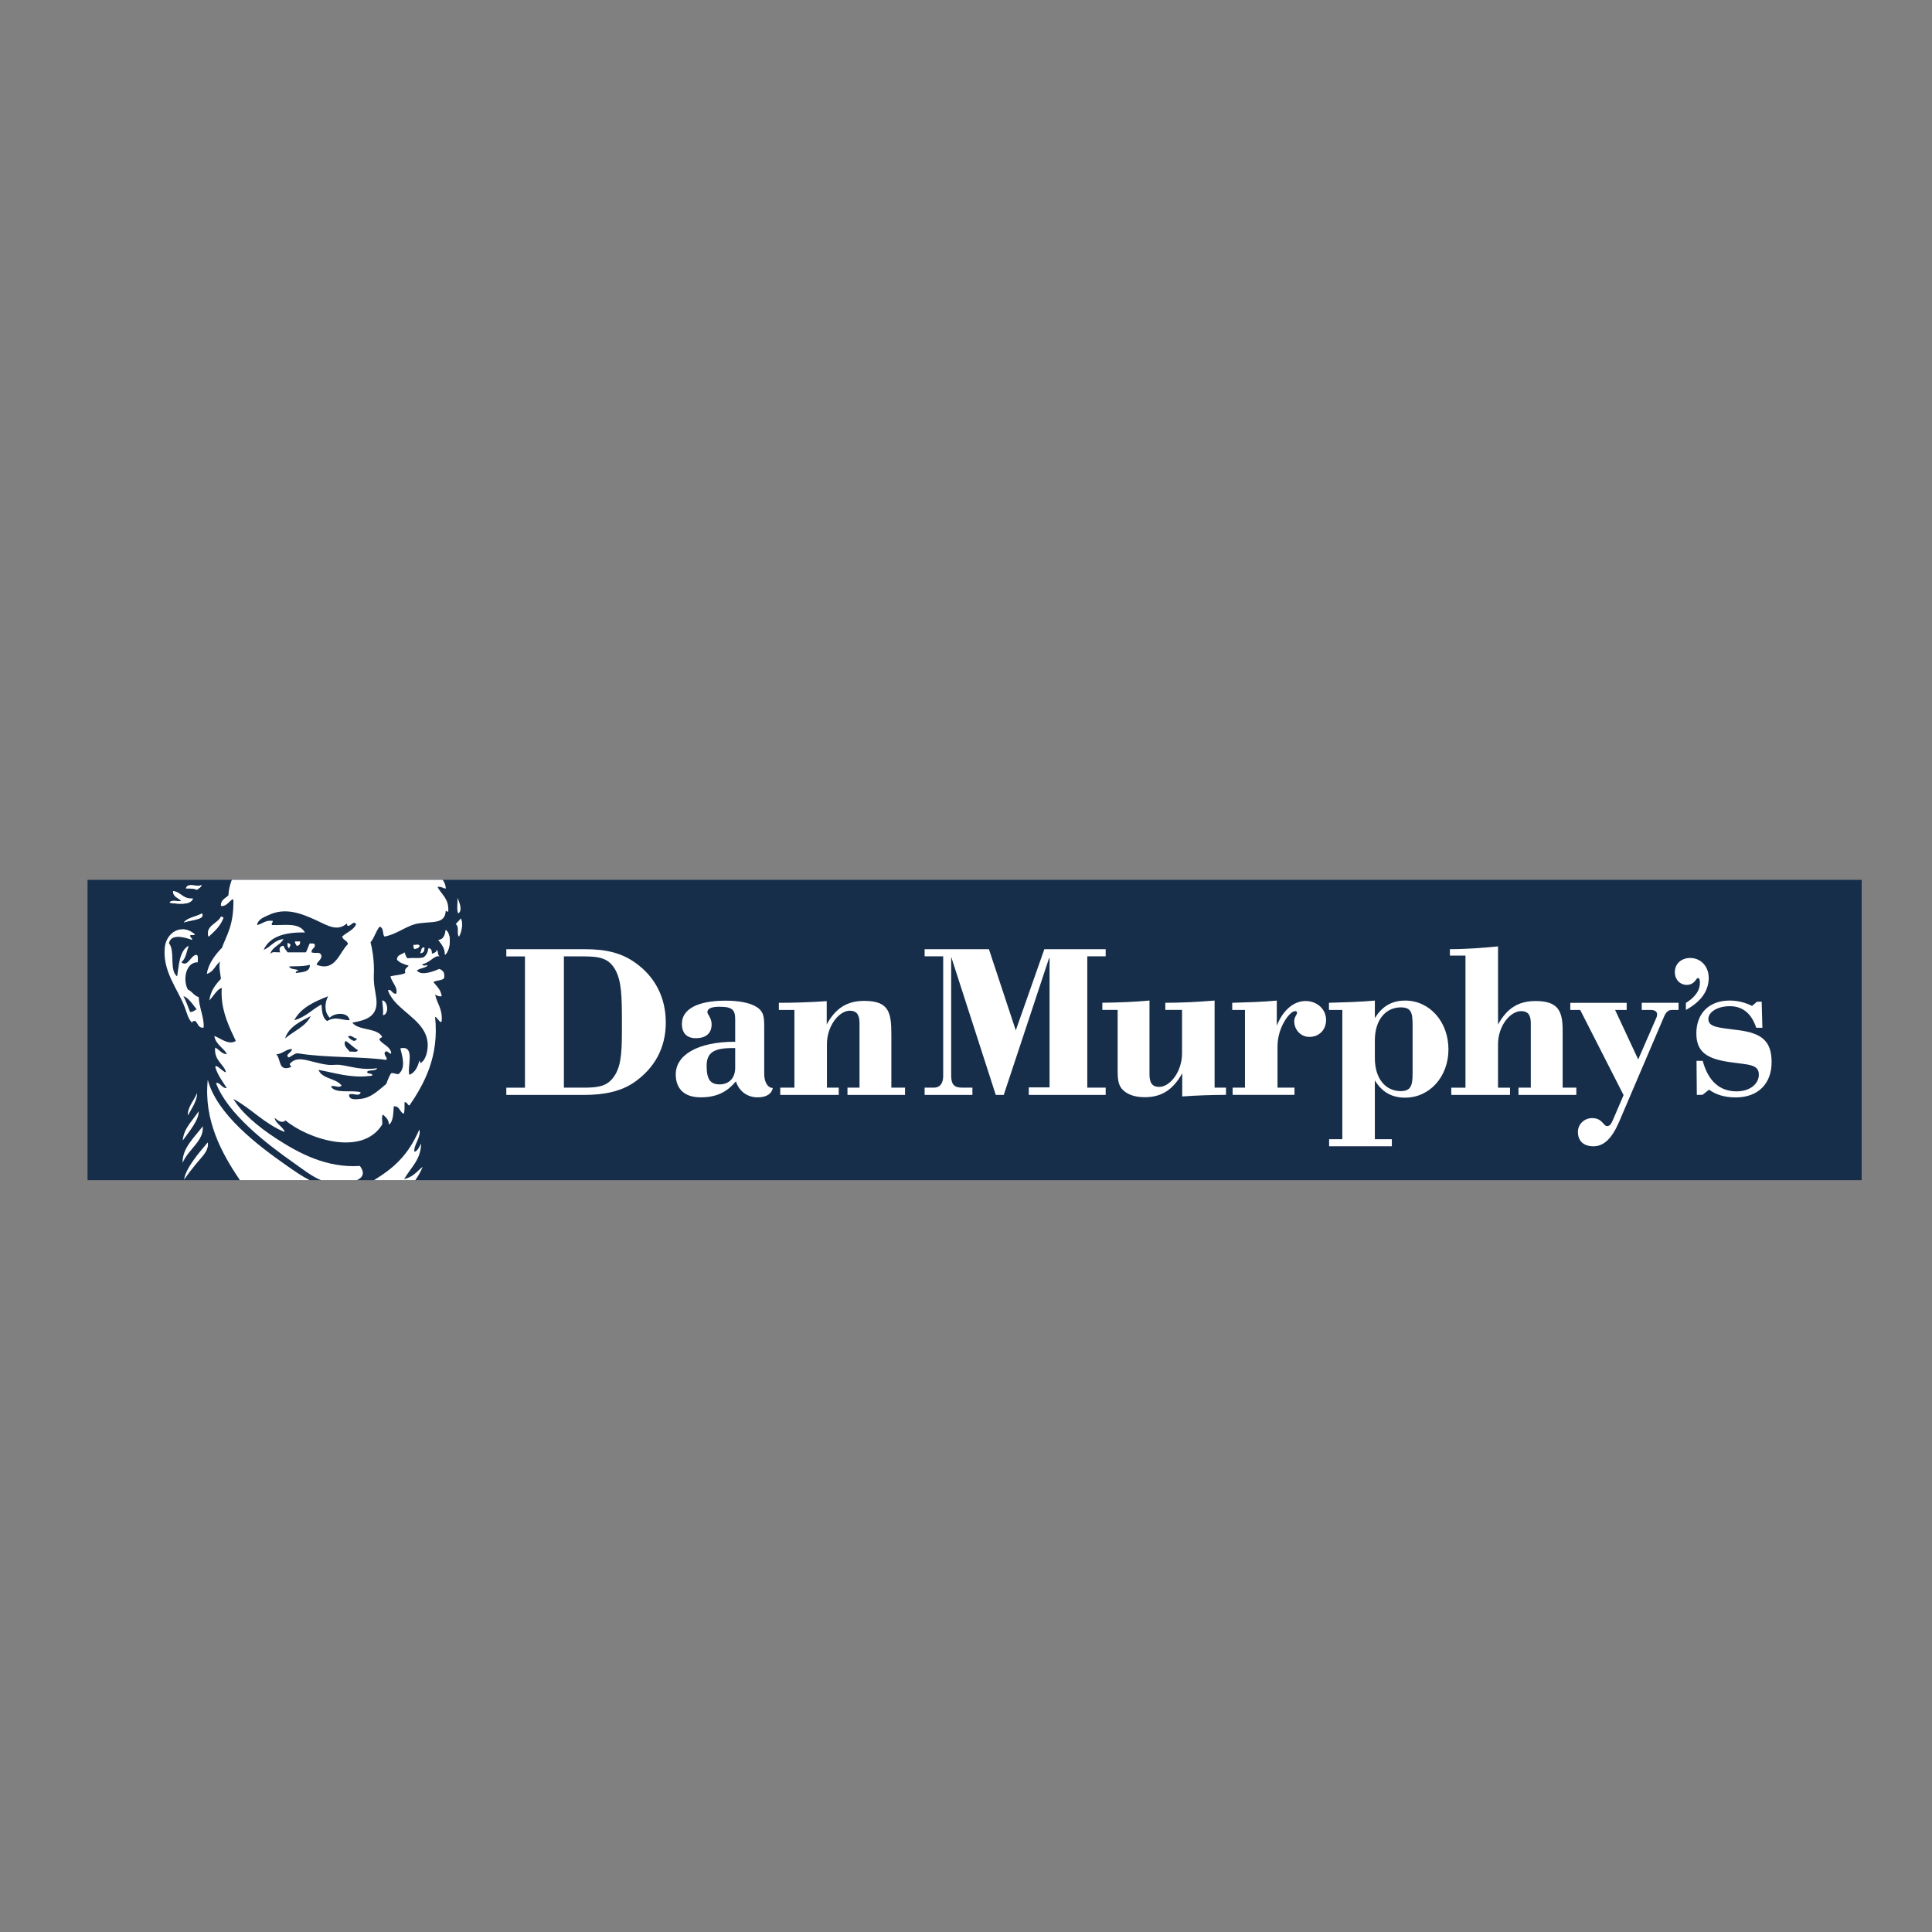 <svg viewBox="0 0 1080 1080" version="1.1" xmlns="http://www.w3.org/2000/svg" id="Layer_1">
  
  <rect x="0" y="0" width="1080" height="1080" fill="#808080" stroke="none"/>
  
  <defs>
    <style>
      .st0 {
        fill: #172e4b;
      }

      .st1 {
        fill: #fff;
      }
    </style>
  </defs>
  <rect height="167.89" width="991.75" y="491.84" x="48.93" class="st0"></rect>
  <path d="M326.03,608.01c7.79,0,12.66-.62,16.35-5.09,4.5-5.5,5.27-12.68,5.27-26.34v-6c0-13.93-.27-22.06-3.56-28.22-3.67-6.81-8.97-7.73-18.06-7.73h-10.81v73.38h10.81ZM293.46,608.01v-73.38h-10.42v-4.02h43.91c11.47,0,20.31,1.9,28.35,7.69,10.43,7.45,16.88,18.75,16.88,33.31s-6.58,25.54-17.27,33.15c-7.26,5.12-16.5,7.31-28.49,7.31h-43.39v-4.05h10.42Z" class="st1"></path>
  <path d="M409.39,585.88c-10.27,0-14.37,2.48-14.37,9.95s2,10.35,7.26,10.35,8.7-3.52,8.7-9.29v-11.02h-1.59ZM391.58,613.41c-8.97,0-13.83-4.72-13.83-12.85,0-10.62,11.87-18.22,33.23-18.22v-12.46c0-5.38-1.59-7.1-8.85-7.1-4.46,0-6.7,1.05-6.7,3.02,0,1.3,2.37,3.14,2.37,6.83,0,4.97-3.17,7.73-8.85,7.73-5.01,0-7.77-2.87-7.77-8.01,0-8.1,8.57-12.97,24.38-12.97,7.4,0,12.95,1.17,16.23,2.88,5.14,2.63,5.41,5.91,5.41,11.94v26.26c0,3.62,1.56,7.71,4.77,7.71,0,0-.33,5.25-8.48,5.25-5.66,0-10.27-3.28-12.13-8.93-5.26,6.31-11.2,8.93-19.79,8.93" class="st1"></path>
  <path d="M444.08,608.01v-43.45h-8.69v-3.99c8.56,0,17.39-.27,26.75-.93v12.99c5-9.05,11.35-13.13,20.95-13.13,13.72,0,15.18,6.3,15.18,18.62v29.88h7.65v4.05h-32.18v-4.05h6.73v-36.04c0-4.73-1.6-6.97-5.43-6.97-6.04,0-12.78,8.54-12.78,18.63v24.38h6.6v4.05h-32.69v-4.05h7.91Z" class="st1"></path>
  <path d="M516.88,608.01h5.21c3.3,0,5.16-2.4,5.16-6.47v-66.96h-10.37v-3.98h35.93l15.02,45.39,15.96-45.39h34.29v3.98h-10.28v73.43h10.28v4.05h-42.98v-4.21h11.61v-72.22h-.28l-25.33,76.43h-4.46l-24.93-77.23v66.32c0,5,1.59,6.86,6.2,6.86h5.67v4.05h-26.71v-4.05Z" class="st1"></path>
  <path d="M689.06,608.01h6.88v-43.45h-7.12v-3.99c8.3-.26,16.6-.45,24.91-1.24v14.02c3.57-8.91,9.61-13.77,16.09-13.77s11.47,4.58,11.47,10.62c0,5.39-3.82,9.44-9.37,9.44-4.6,0-8.43-3.8-8.43-8.78,0-2.49,1.59-3.55,1.59-4.85,0-.42-.4-.8-1.08-.8-3.03,0-9.86,9.05-9.86,19.68v23.1h9.49v4.05h-34.57v-4.05Z" class="st1"></path>
  <path d="M819.21,608.01v-73.84h-8.71v-3.57c9.38,0,18.34-.76,26.91-1.55v43.66c5-9.06,11.33-13.12,20.96-13.12,12.39,0,15.16,5.24,15.16,16.4v32.02h7.64v4.05h-32.32v-4.05h6.88v-35.97c0-4.71-1.6-6.81-5.4-6.81-6.22,0-12.93,8.38-12.93,18.5v24.29h6.71v4.05h-32.83v-4.05h7.92Z" class="st1"></path>
  <path d="M890.73,640.78c-5.41,0-8.67-2.9-8.67-8.01,0-4.32,3.53-7.74,8-7.74,5.68,0,6.2,4.47,8.31,4.47,1.58,0,2.38-1.31,3.42-3.8l5.8-13.52-24.25-47.61h-5.53v-3.99h31.51v3.99h-6.46l12.9,27.66,9.76-22.4c.4-.81.8-1.6.8-2.91s-1.18-2.36-3.57-2.36h-5.01v-3.99h20.58v3.99h-3.55c-2.12,0-3.44,1.04-4.64,3.94l-25.05,58.63c-3.95,9.16-8.42,13.65-14.36,13.65" class="st1"></path>
  <path d="M948.39,593.02h3.44c3.03,11.3,9.49,17.05,18.85,17.05,7.78,0,12.52-4.31,12.52-9.31,0-6.02-5.92-5.49-16.61-7.09-12.4-1.83-18.32-5.63-18.32-15.99,0-11.41,7.38-18.37,18.58-18.37,4.62,0,8.99,1.19,12.55,3.01l2.75-2.35h2.64l.39,14.57h-3.43c-2.63-8.02-7.64-12.07-14.76-12.07s-12,3.4-12,7.07c0,4.73,5.55,4.87,16.61,6.3,13.33,1.7,18.74,6.16,18.74,17.97s-7.41,19.65-20.05,19.65c-6.2,0-11.21-1.56-14.9-4.32l-3.7,2.88h-3.16l-.15-19.01Z" class="st1"></path>
  <path d="M685.34,612.05v-4.05h-6.37v-48.69c-9.37.79-18.47,1.25-27.55,1.25v3.99h9.35v24.28c0,10.09-6.59,18.75-12.79,18.75-3.83,0-5.41-2.24-5.41-6.96v-41.32c-7.92.78-16.75,1.1-26.36,1.25v3.99h8.56v33.84c0,4.32.24,7.5,2.11,9.99,2.61,3.27,7.11,4.97,13.04,4.97,9.5,0,15.84-4.21,20.96-13.38v12.97c8.49-.61,16.09-.86,24.44-.9" class="st1"></path>
  <path d="M946.09,535.59c-4.9-.6-9.56,2.22-9.83,7.35-.22,4.32,2.61,7.45,6.34,7.6,4.71.16,5.47-3.75,6.52-3.82.88-.08,1.41,1.34.99,4.38-.47,3.49-3.48,6.97-7.69,9.54v3.93c7.94-4.41,11.86-9.58,12.66-15.99.83-6.83-2.99-12.25-8.99-12.99" class="st1"></path>
  <path d="M789.65,600.12c0,6.54-.91,9.82-6.58,9.82-8.57,0-14.52-6.95-14.52-18.48v-9.84c0-11.56,6.08-18.49,14.52-18.49,5.91,0,6.58,3.14,6.58,9.94v27.05ZM785.44,559.33c-7.39,0-12.93,3.27-16.89,9.83v-9.83c-7.97.74-16.56.97-25.65,1.24v3.99h7.47v72.27h-7.39v3.93h35.07v-3.93h-9.5v-32.9c3.96,6.55,9.5,9.67,16.89,9.67,13.71,0,24.25-11.65,24.25-27s-10.41-27.28-24.25-27.28" class="st1"></path>
  <path d="M249.21,519.87c-.5,2.73-1.1,5.36-4.14,5.56,1.62,2.38,3.71,4.28,3.69,8.33,2.97-2.46,3.92-11.36.45-13.89" class="st1"></path>
  <path d="M256.16,510.62c2.7-1.72.49-6.58-.47-8.8.3,2.79-.6,6.78.47,8.8" class="st1"></path>
  <path d="M256.61,523.57c1.36-2.2,2.61-7.78.93-10.18-.78,1.24-1.97,2.05-2.78,3.25,2.29,1.46.23,5.65,1.85,6.94" class="st1"></path>
  <path d="M112.7,494.76c-2.86,1.33-7.68-1.65-8.77,1.84,2.44-.14,6.59.38,6,.92,1.23-1.14,2.38-1.32,2.77-2.77" class="st1"></path>
  <path d="M123.53,512.46c-1.8,3.9-8.85,5.01-6.93,11.11,3.3-3.03,6.66-5.99,8.33-10.65-.59-.01-.64-.58-1.39-.46" class="st1"></path>
  <path d="M108.75,522.19c-2.18-1.8-4.38-2.6-6.44-2.68l1.63,2.55,2.49.7s0-.07.02-.11c.66-.24,2.38.55,2.3-.46" class="st1"></path>
  <path d="M102.74,515.7c3.09-1.41,12.33-1.47,10.16-5.09-3.2,1.9-7.95,2.21-10.16,5.09" class="st1"></path>
  <path d="M101.35,503.68c-2.09.37-5.83-.89-6.47.92,3.99.7,11.94,1.51,12.95-2.32-5.56.48-6.58-3.59-11.11-4.16.03,3.37,3.09,3.7,4.63,5.56" class="st1"></path>
  <path d="M173.08,659.72h-38.96c-10.18-15-20.32-33.5-17.98-56.09,5.12,19.18,27.33,36.22,44.37,48.13,4.52,3.15,8.38,5.83,12.58,7.96" class="st1"></path>
  <path d="M236.27,652.21c-1.04,2.82-2.53,5.23-4.12,7.51h-23.1c.28-.16.59-.35.88-.54,4.1-2.56,7.41-4.97,10.18-7.41,6.77-5.99,10.8-12.41,14.31-20.37,1.18,4.22-3.41,8.77-2.77,12.51,2.09-.69,2.65-2.89,3.72-4.64-.05,9.05-5.61,13.12-9.48,19.92,5.38-1.56,6.58-3.81,10.38-6.96" class="st1"></path>
  <path d="M231.2,528.2c-.14,1.08.07,1.78.46,2.31,1.14-.41,2.67-.42,2.77-1.85-.2-1.02-2.28-.17-3.23-.46" class="st1"></path>
  <path d="M116.14,638.72c-.39.44-.81.91-1.24,1.39v3.86c1.21-2.18,1.55-4.25,1.24-5.25" class="st1"></path>
  <path d="M237.21,529.59c-1.94-.09-1.5,2.19-2.31,3.23,1.74-.1,2.48-1.2,2.31-3.23" class="st1"></path>
  <path d="M249.21,519.87c3.46,2.53,2.52,11.43-.45,13.89.03-4.04-2.06-5.95-3.69-8.33,3.03-.2,3.64-2.83,4.14-5.56" class="st1"></path>
  <path d="M237.21,529.59c.17,2.03-.58,3.13-2.31,3.24.81-1.05.38-3.33,2.31-3.24" class="st1"></path>
  <path d="M231.2,528.2c.96.29,3.03-.56,3.24.46-.11,1.44-1.63,1.44-2.77,1.85-.4-.53-.61-1.23-.47-2.31" class="st1"></path>
  <path d="M213.64,559.22c3.27.28,3.95,7.77.46,8.31.22-3.14-.21-5.62-.46-8.31" class="st1"></path>
  <path d="M167.7,526.35c.12,1.51-.54,2.22-1.84,2.3-.2-.87-1-1.14-.92-2.3h2.76Z" class="st1"></path>
  <path d="M162.15,527.74c.38,1.31-.66,1.21-.46,2.31-.81-.41-1.02-1.45-.93-2.77.75-.13.8.44,1.39.46" class="st1"></path>
  <path d="M123.53,512.47c.75-.13.8.45,1.4.46-1.67,4.67-5.03,7.62-8.33,10.65-1.92-6.1,5.13-7.22,6.93-11.11" class="st1"></path>
  <path d="M116.14,638.72c.41,1.31-.3,4.45-2.61,7.29-1.61,1.97-5.59,6.22-10.59,13.37.61-5.93,8.41-15.34,13.21-20.66" class="st1"></path>
  <path d="M111.06,557.36c.28,6.08,3.25,11.84,2.76,17.11-3.07.32-3.09-2.42-4.6-3.7-1.06-.11-1.73.11-1.85.94-2.2-2.09-2.81-5.26-4.16-8.79-3.92-10.29-12.43-19.87-11.09-33.33.77-7.85,8.85-13.82,16.63-7.41.08,1.01-1.65.22-2.3.46-.5,1.74,1.14,1.32.92,2.79-4.11-1.5-11.74-3.71-12.94,1.84,3.62,4.09.03,15.38,4.61,18.51.95-5.76,1.14-14.42,6.48-17.13-1.45,3.95-1.57,7.2-4.17,9.27,3.76,2.92,5.01-3.67,8.31-4.16,1.54.15.73,2.67.93,4.16-6.78-.17-8.57,9.98-5.54,15.26,2.38,1.02,3.34,3.45,5.99,4.18M109.94,564.29c-1.99-2.65-4.84-6.82-7.39-7.4,1.4,2.76,2.58,5.75,3.7,8.79,1.8.11,2.4-.99,3.69-1.39" class="st1"></path>
  <path d="M113.32,629.62c.92,8.03-8.38,13.12-11.24,20.44-.26-8.27,6.48-14.11,11.24-20.44" class="st1"></path>
  <path d="M112.91,510.62c2.17,3.61-7.07,3.67-10.16,5.08,2.21-2.88,6.97-3.19,10.16-5.08" class="st1"></path>
  <path d="M112.7,494.76c-.38,1.45-1.54,1.63-2.77,2.77.59-.55-3.56-1.06-6-.92,1.08-3.49,5.91-.51,8.77-1.84" class="st1"></path>
  <path d="M111.05,621.22c.25,4.63-4.99,11.01-8.91,16.34.66-6.86,4.83-10.23,8.91-16.34" class="st1"></path>
  <path d="M110.14,611.04c.2,4.22-3.18,8.85-5.08,12.49-.45-4.44,3.53-8.49,5.08-12.49" class="st1"></path>
  <path d="M96.73,498.13c4.51.57,5.54,4.65,11.11,4.16-1.02,3.83-8.96,3.02-12.96,2.32.64-1.81,4.38-.55,6.47-.92-1.54-1.86-4.59-2.19-4.62-5.56" class="st1"></path>
  <path d="M191.27,523.57c.45,2.01,2.87,2.08,3.25,4.17-4.86,4.55-6.99,15.75-17.58,11.56.59-1.87,2.39-2.54,2.77-4.62-.28-3.24-3.6-1.42-5.54-2.32-.21-2.25,1.97-2.04,1.85-4.17-.67-1.37-1.02-.38-2.75-.9-.99,1.47-1.3,3.65-2.32,5.07h-10.19c-.85-1.11-1.75-2.25-2.3-3.7-2.13.31-2.61,1.56-1.85,3.7-3.13.07-4.1-.64-5.54.92,1.11-4.12,5.64-4.83,7.39-8.34-5.19.54-6.99,4.43-11.09,6.04,3.44-7.51,11.92-9.97,23.1-9.71-3.25-5.85-11.44-3.86-18.48-4.17-.38-1.33.64-1.21.47-2.32-4.29-.59-5.66,1.75-8.79,2.32.57-3.39,4.33-4.55,6.47-5.57,9.33-4.43,18.19-.95,26.34,2.77,6.94,3.2,11.98,6.63,17.55,1.87-.03.67-.07,1.3.47,1.38,2.15,0,2.86-3.1,4.62-.93-1.54,3.41-5.33,4.55-7.86,6.94M199.58,580.52c-1.23,2.96-3.93.16-5.07-.95,1.75-1.59,3.19,1.09,5.07.95M195.44,587.88c-.97-1.59-3.91-3.32-2.32-6.02,2.61,1.4,4.31,3.72,6.92,5.12-.21,1.61-3,.69-4.59.9M182.93,570.76c-2.65-1.49-2.96-5.33-3.22-9.24-5.28,2.72-8.91,7.13-15.23,8.79,3.74-7.03,11.2-10.35,18.93-13.41-2.11,4.07-2.08,8.98.92,12.03,2.46-2.79,10.28-3.48,11.11,1.37-4.45.07-7.86-2.37-12.51.45M161.68,540.22c2.73-.12,7.82.12,11.09-.8l.47.07c-.05,4.07-4.33,3.88-7.84,4.43-.33-1.23.95-.88,1.37-1.37-1.28-1.18-4.57-.36-5.09-2.32M159.39,580.52c1.87-6.78,9.71-10.04,14.33-12.51-2.93,5.99-9.59,8.31-14.33,12.51M244.59,495.79c2.15-.29,2.99.74,4.62.94-.05-1.47-.45-2.75-1.09-3.86-.21-.36-.45-.71-.74-1.04h-117.79c-.14.36-.26.71-.38,1.06-.76,2.25-1.39,4.64-1.52,7.56-1.56,1.8-4.4,2.37-4.17,5.99,3.67.45,5.09-3.84,6.94-3.69.29,14.68-3.81,19.87-6.4,27.12-.02,0-.4.38-1.02,1.02-.26.28-.57.61-.9.99,0,.02-.02.02-.02.05-.29.33-.59.71-.93,1.09-.07.09-.14.16-.19.26-.33.4-.69.85-1.02,1.33-.07.09-.14.19-.22.31-.28.4-.56.83-.85,1.26-.07.11-.17.23-.24.36-.33.52-.64,1.04-.93,1.59l-.21.43c-.26.5-.5,1.02-.71,1.52-.05.09-.09.19-.11.29-.24.59-.45,1.18-.62,1.77-.02.14-.07.28-.1.43-.16.61-.28,1.23-.33,1.85,1.51-.52,2.48-1.28,3.29-2.13,1.3-1.42,2.09-3.17,4.1-4.81-.15.38-.22.78-.29,1.18-.36,2.58.5,6.07.74,8.53-.92.95-1.8,1.92-2.61,2.98-1.87,2.44-3.34,5.26-3.86,9.07,1.47-1.51,3.06-4.05,4.69-5.61.73-.71,1.49-1.23,2.25-1.35-.12,1.47-.14,2.89-.07,4.29.36,9.79,4.47,18.03,7.91,25.32-.78.5-1.56.74-2.34.8-3.43.31-6.84-2.65-9.66-3.55.64,4.76,6.02,7.25,6.94,10.18h-.02c-2.08-.19-3.24-1.33-4.47-2.37-.6-.52-1.21-1-1.97-1.35-.9,7.27,5.38,9.66,5.99,13.88-1.96-.5-4.9-4.38-5.89-3.3-.03.05-.07.02-.1.07.14.55.31,1.09.5,1.63.09.19.17.4.26.62.11.31.26.61.4.95.12.26.26.54.4.83.09.21.19.4.31.59.19.36.35.71.56,1.04,1.45,2.51,3.1,4.74,4.03,6.35-2.82.19-3.95-3.72-5.99-2.77,6.37,16.98,28.09,33.82,43.89,44.88,4.43,3.1,9.59,7.23,14.83,9.36h19.95c3.29-1.42,4.76-3.93,1.73-7.96-18.64,1.21-34.08-7.1-46.66-15.28-10.23-6.63-19.57-14.52-24.04-22.22,10.19,5.54,17.43,14.02,28.66,18.52-.5-2.61-5.38-4.97-5.56-7.88,1.49,1.25,4,3.41,6.02,1.39,11.86,10.02,42.73,20.73,54.05,2.32.31-1.7-.59-4.62.47-5.57,1.45,1.49,3.25,2.61,3.25,5.57,2.72-1.42,2.51-7.72,2.77-10.19,3.43-.21,3.22,3.24,5.54,4.17.71-1.61.4-4.22.47-6.49,1.61-.07,1.49,1.56,2.75,1.87,8.53-12.53,16.65-27.64,14.33-49.53,1.37.21,3.1,4.36,3.69,2.3.55-6.7-2.58-9.73-3.69-14.8,1.02.54,1.89,1.21,3.69.94-.47-3.7-2.77-5.54-4.62-7.88,1.54-1.23,4.9-.64,5.99-2.3.52-3.13-.83-4.41-2.77-5.09-2.61,1.18-9.95,4.17-12.46.92,1.68-1.54,6.4-1.64,5.78-3.18-1.59.95-3.77-.02-2.3-.45,4.55-1.35,6.42-5.19,9.45-4.26-1.63-.49-.73-2.96-1.85-3.67-.09,1.42-1.59,1.75-2.72,2.16.17-1.73-.43-3.06-1.9-3.1-.36,2.28-1.21,4.05-2.77,5.09-3.03.87-4.98.07-8.77.55-.73.09-1.38-2.25-1.85-3.32-1.47,1.33-4.31,1.25-4.17,4.17,1.52,1.73,3.93,2.53,6.47,3.24-.71,1.3-2.56,1.44-1.87,4.15-2.2,1.21-5.66,1.11-8.29,1.87.07.4.21.83.38,1.23,0,.02.02.07.05.09,1.16,2.8,3.77,5.21,2.79,8.39-.45.07-.8-.02-1.14-.17-.97-.43-1.52-1.49-2.23-1.85-.05-.02-.1-.05-.12-.05-.11-.05-.26-.07-.38-.05-.05,0-.09-.02-.14,0-.19.02-.38.09-.59.26.21.64.49,1.28.8,1.87.07.17.16.33.26.5.24.43.5.87.78,1.28.11.19.21.36.36.54.3.45.64.9.99,1.33.09.09.16.21.24.31,6.35,7.56,17.7,12.56,18.74,23.33.36,3.91-.85,10-4.17,11.56-.07-.54.07-1.3-.47-1.4-.92,3.53-2.37,6.58-5.54,7.89-1.56-3.72,3.7-16.89-5.07-14.8,1.23,4.93,3.13,10.85-.95,14.33-1.11.16-1.73-.19-2.51-.4v.02c-.19-.07-.4-.09-.62-.12-.31-.02-.61-.05-1.02.02-.45.61-.83,1.32-1.18,2.04-.59,1.25-1.09,2.63-1.59,3.98-3.46,2.72-8.22,7.84-14.33,8.34-1.49.12-6.61,1.16-6.47-2.32,1.8-1.38,5.83,1.61,6.47-1.38-5.21-1.4-14.26,1.02-16.63-3.22,2.16-1,4.07,1.21,6.02-.47-1.94-2.7-5.83-3.41-8.93-4.93h-.02c-.38-.19-.76-.4-1.11-.64-.07-.02-.12-.07-.19-.09-.36-.24-.71-.5-1.05-.81-.02,0-.05-.02-.07-.05-.29-.26-.52-.54-.76-.85-.07-.09-.12-.19-.19-.26-.24-.36-.45-.73-.62-1.16.19.02.38.07.59.11,8.46,1.52,17.27,4.45,27.31,3.34.71-.07,1.4-.1,2.11-.24.29-1.94-3.03-.33-2.77-2.3,1.18-.99,4-.33,5.16-1.33.16-.14.31-.33.38-.55-7.89,1.3-14.24-.83-19.71-1.68-.36-.05-.74-.12-1.09-.17-1.87-.23-4.21.19-6.32,0h-.12c-5.92-.61-10.92-2.75-14.97-3.06-2.44-.19-4.55.29-6.3,2.13-1.23,1.09,1.23,1.23,0,2.3-1.28.45-2.25.57-3.01.45-3.32-.47-2.63-5.28-4.86-7.81,3.13.17,5.85-3.17,8.79-2.79,0,.38-.16.71-.43,1.04-.69.92-2.04,1.73-2.18,2.51-.05.33.12.64.62.97.05.05.07.07.14.12.07-.05.14-.07.23-.09,1.42-.59,2.32-1.71,3.96-2.11.02,0,.05,0,.07-.02.12-.02.23-.02.36-.05.14-.02.28-.05.47-.05,7.88,1.3,16.65,1.73,25.13,2.06,8.48.36,16.72.61,23.59,1.54.24.05.47.07.71.1.07-.07.1-.15.12-.24.05-.07.14-.16.14-.26.07-.4-.16-.83-.43-1.28-.31-.52-.66-1.05-.74-1.61-.07-.4.02-.83.43-1.26,1.78-.78,3.06,2.65,3.25.47-.12-.45-.29-.85-.47-1.21-1.33-2.58-4.36-3.46-5.99-5.73-.16-.54-.02-.83.21-.99.17-.15.38-.22.59-.29.26-.12.52-.26.57-.59-.38-.67-.9-1.23-1.49-1.68-4.01-3.1-12.05-2.13-15.14-6.16,7.96-1.44,14.57-3.5,13.41-13.43-.5-4.12-1.63-7.84-1.4-13.41.02-.14.02-.26.02-.38.02-.74.05-1.45.05-2.18,0-6.16-.95-12.12-1.92-15.51,2.16-2.46,2.99-6.28,5.09-8.76,2.65.8,1.4,4.4,2.77,5.54,7.72-1.54,12.48-6.47,19.4-7.42,7.63-1.02,14.47.36,14.78-6.92.61,0,.66.57,1.4.45.61-7.25-3.75-9.52-6.02-13.9" class="st1"></path>
  <path d="M165.86,528.66c1.3-.08,1.96-.79,1.84-2.3h-2.76c-.07,1.16.73,1.43.92,2.3" class="st1"></path>
  <path d="M160.77,527.28c-.1,1.32.11,2.36.92,2.77-.19-1.11.85-1.01.46-2.31-.59-.02-.64-.6-1.38-.46" class="st1"></path>
</svg>